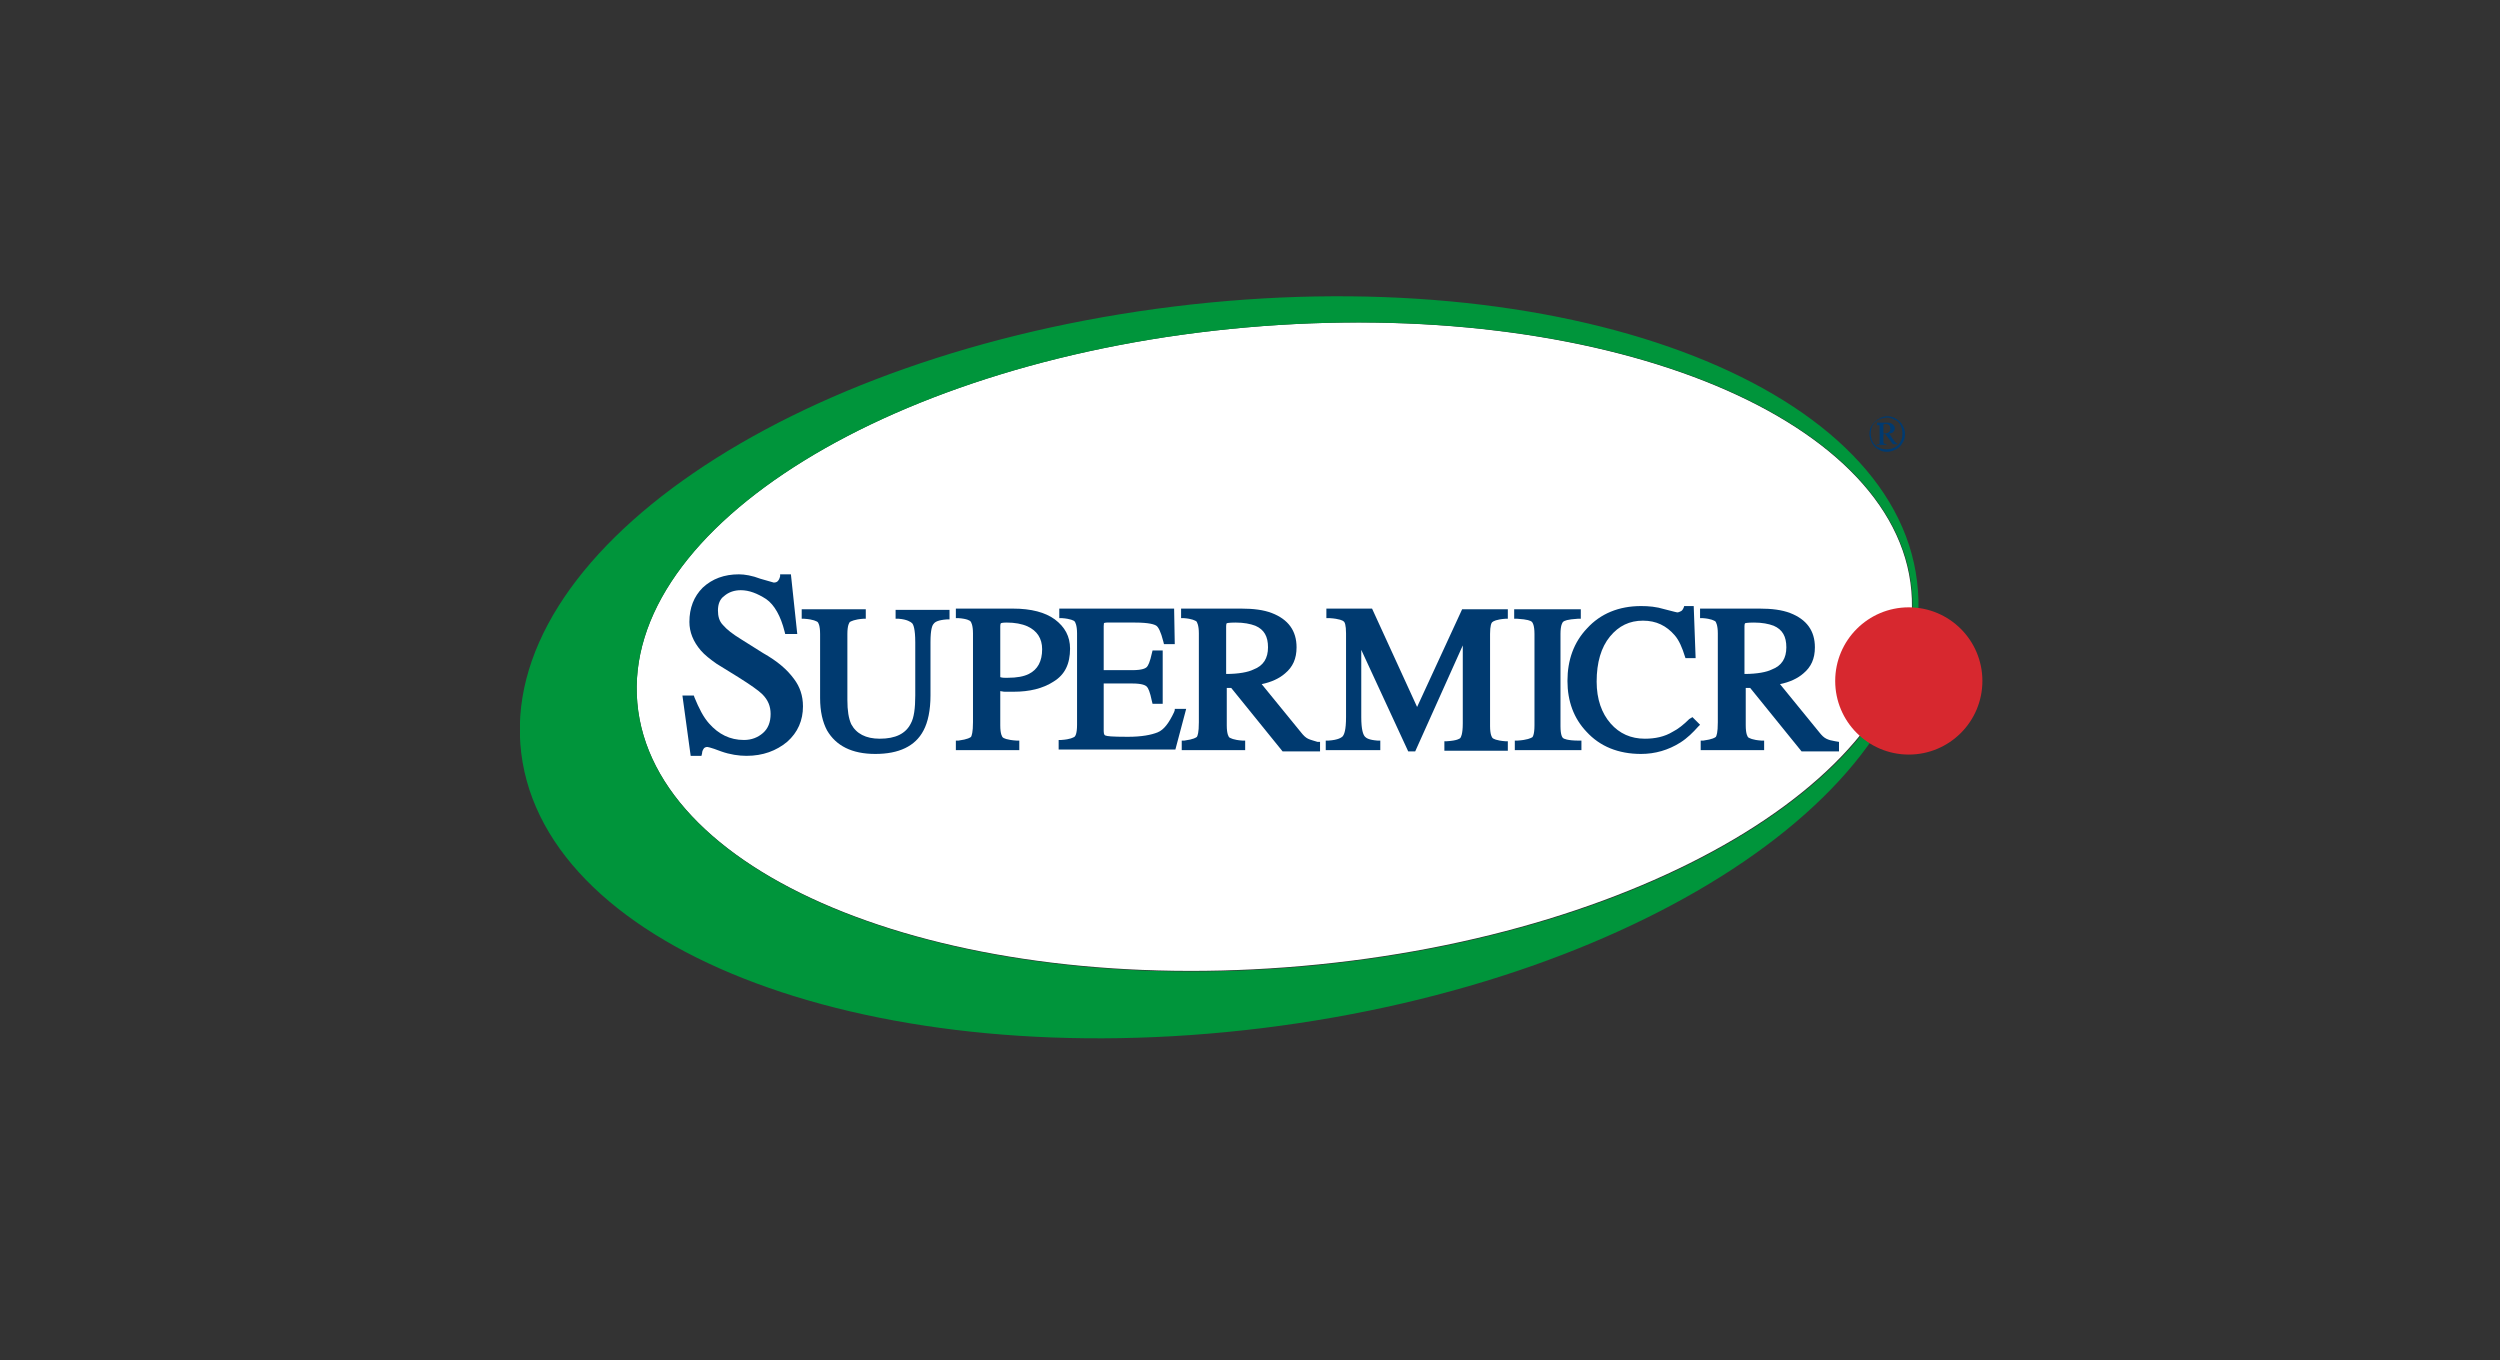 <svg width="250" height="136" viewBox="0 0 250 136" fill="none" xmlns="http://www.w3.org/2000/svg">
<rect x="0" y="0" width="250" height="136" fill="#333333" stroke="none"/>
<g clip-path="url(#clip0_1089_4294)">
<path d="M130.241 96.594C165.423 93.496 192.685 76.69 191.133 59.058C189.581 41.426 159.802 29.645 124.62 32.744C89.438 35.843 62.176 52.648 63.728 70.28C65.28 87.912 95.059 99.694 130.241 96.594Z" fill="white"/>
<path d="M188.722 41.63C189.039 41.63 189.293 41.693 189.61 41.884C189.864 42.011 190.118 42.264 190.244 42.518C190.435 42.836 190.498 43.09 190.498 43.407C190.498 43.724 190.435 44.042 190.244 44.295C190.118 44.549 189.864 44.803 189.61 44.93C189.356 45.057 189.039 45.184 188.722 45.184C188.405 45.184 188.087 45.12 187.834 44.93C187.58 44.803 187.326 44.549 187.199 44.295C187.072 44.042 186.945 43.724 186.945 43.407C186.945 43.09 187.009 42.772 187.199 42.518C187.389 42.264 187.58 42.011 187.897 41.884C188.151 41.693 188.468 41.63 188.722 41.63ZM188.722 41.757C188.468 41.757 188.214 41.82 187.897 41.947C187.58 42.074 187.453 42.264 187.263 42.518C187.136 42.772 187.072 43.026 187.072 43.343C187.072 43.597 187.136 43.915 187.263 44.169C187.389 44.422 187.58 44.613 187.834 44.74C188.087 44.867 188.341 44.93 188.658 44.93C188.912 44.93 189.229 44.867 189.483 44.74C189.737 44.613 189.927 44.422 190.054 44.169C190.181 43.915 190.244 43.661 190.244 43.343C190.244 43.09 190.181 42.772 190.054 42.518C189.927 42.264 189.737 42.074 189.42 41.947C189.102 41.82 189.039 41.757 188.722 41.757ZM187.77 42.264H188.722C188.976 42.264 189.166 42.328 189.293 42.455C189.42 42.582 189.483 42.709 189.483 42.836C189.483 42.963 189.42 43.09 189.356 43.153C189.293 43.28 189.102 43.343 188.912 43.343L189.42 44.105C189.483 44.169 189.547 44.232 189.61 44.295C189.673 44.295 189.673 44.359 189.737 44.359V44.422H189.293L188.531 43.407H188.341V44.232C188.341 44.295 188.405 44.359 188.405 44.359C188.468 44.359 188.531 44.422 188.658 44.422V44.486H187.707V44.422C187.77 44.422 187.834 44.422 187.897 44.422C187.96 44.422 187.96 44.359 187.96 44.359C187.96 44.359 187.96 44.232 187.96 44.105V42.772C187.96 42.645 187.96 42.582 187.96 42.582C187.96 42.518 187.897 42.518 187.897 42.518C187.897 42.518 187.834 42.518 187.707 42.518V42.264H187.77ZM188.341 43.343C188.531 43.343 188.658 43.343 188.785 43.28C188.849 43.217 188.976 43.217 188.976 43.09C189.039 43.026 189.039 42.963 189.039 42.836C189.039 42.709 188.976 42.582 188.912 42.518C188.849 42.455 188.722 42.392 188.531 42.392C188.468 42.392 188.405 42.392 188.341 42.455V43.343Z" fill="#003A70"/>
<path d="M191.704 58.131C194.179 78.059 164.867 98.051 126.23 102.811C87.592 107.571 54.602 95.259 52.127 75.33C49.653 55.402 78.774 35.41 117.411 30.65C156.049 25.89 189.293 38.203 191.704 58.131ZM124.644 32.744C89.432 35.854 62.151 52.673 63.737 70.316C65.323 87.96 95.079 99.765 130.29 96.655C165.502 93.545 192.783 76.727 191.197 59.083C189.611 41.376 159.855 29.635 124.644 32.744Z" fill="#00953B"/>
<path d="M190.879 75.457C194.944 75.457 198.239 72.161 198.239 68.095C198.239 64.029 194.944 60.733 190.879 60.733C186.814 60.733 183.52 64.029 183.52 68.095C183.52 72.161 186.814 75.457 190.879 75.457Z" fill="#D7282F"/>
<path d="M89.623 61.876H89.877C90.702 61.939 91.082 62.193 91.209 62.32C91.336 62.447 91.526 62.891 91.526 64.224V69.555C91.526 70.824 91.4 71.776 91.082 72.347C90.575 73.363 89.56 73.871 87.974 73.871C86.578 73.871 85.626 73.363 85.119 72.411C84.865 71.84 84.738 71.078 84.738 69.999V63.399C84.738 62.51 84.928 62.256 84.992 62.193C85.119 62.129 85.436 61.939 86.324 61.876H86.578V60.924H80.17V61.876H80.424C81.375 61.939 81.629 62.129 81.756 62.193C81.82 62.256 82.01 62.51 82.01 63.399V69.809C82.01 71.142 82.264 72.221 82.708 73.046C83.596 74.569 85.182 75.394 87.529 75.394C89.877 75.394 91.526 74.632 92.351 73.046C92.795 72.221 93.049 71.015 93.049 69.555V64.224C93.049 62.891 93.239 62.51 93.366 62.383C93.493 62.193 93.81 62.002 94.699 61.939H94.952V60.987H89.56V61.876H89.623Z" fill="#003A70"/>
<path d="M76.3 65.303L74.079 63.906C73.254 63.399 72.683 62.954 72.303 62.51C71.922 62.129 71.795 61.622 71.795 61.05C71.795 60.416 71.985 59.908 72.43 59.591C72.874 59.21 73.445 59.02 74.079 59.02C74.904 59.02 75.729 59.337 76.617 59.908C77.442 60.479 78.076 61.622 78.457 63.145L78.52 63.399H79.726L79.091 57.433H78.013V57.623C77.949 57.877 77.886 58.004 77.759 58.131C77.695 58.194 77.569 58.258 77.378 58.258C77.378 58.258 77.124 58.194 76.046 57.877C75.221 57.56 74.46 57.433 73.889 57.433C72.43 57.433 71.224 57.877 70.272 58.766C69.384 59.654 68.94 60.797 68.94 62.193C68.94 63.208 69.321 64.16 70.082 65.049C70.463 65.493 71.034 65.937 71.668 66.382L73.825 67.714C75.031 68.476 75.856 69.047 76.236 69.428C76.807 69.999 77.061 70.634 77.061 71.395C77.061 72.221 76.807 72.855 76.3 73.299C75.792 73.744 75.158 73.998 74.396 73.998C73.001 73.998 71.859 73.426 70.907 72.347C70.336 71.713 69.892 70.824 69.448 69.745L69.384 69.555H68.242L69.067 75.584H70.145L70.209 75.33C70.209 75.14 70.272 75.013 70.399 74.823C70.463 74.759 70.59 74.696 70.716 74.696C70.716 74.696 70.97 74.696 72.112 75.14C73.001 75.457 73.889 75.584 74.65 75.584C76.3 75.584 77.632 75.076 78.71 74.188C79.789 73.236 80.297 72.03 80.297 70.634C80.297 69.555 79.979 68.666 79.408 67.905C78.71 66.953 77.759 66.128 76.3 65.303Z" fill="#003A70"/>
<path d="M100.471 69.174C100.788 69.174 101.106 69.174 101.359 69.174C102.945 69.174 104.278 68.857 105.356 68.159C106.498 67.461 107.006 66.382 107.006 64.859C107.006 63.653 106.498 62.701 105.483 61.939C104.532 61.241 103.136 60.86 101.296 60.86H95.586V61.812H95.84C96.728 61.876 96.982 62.066 97.045 62.129C97.109 62.193 97.299 62.51 97.299 63.335V72.221C97.299 73.236 97.172 73.553 97.109 73.68C97.045 73.744 96.791 73.934 95.84 74.061H95.586V75.013H101.93V74.061H101.677C100.661 73.998 100.344 73.807 100.281 73.744C100.217 73.68 100.027 73.426 100.027 72.538V69.111C100.154 69.111 100.281 69.174 100.471 69.174ZM100.027 62.637C100.027 62.383 100.09 62.32 100.09 62.32C100.09 62.32 100.217 62.256 100.661 62.256C101.486 62.256 102.184 62.383 102.755 62.637C103.707 63.081 104.214 63.843 104.214 64.922C104.214 66.128 103.77 66.953 102.882 67.397C102.374 67.651 101.677 67.778 100.788 67.778C100.661 67.778 100.598 67.778 100.471 67.778C100.408 67.778 100.217 67.778 100.027 67.715V62.637Z" fill="#003A70"/>
<path d="M117.476 71.015L117.412 71.205C116.905 72.284 116.397 72.982 115.763 73.236C115.128 73.49 114.176 73.68 112.781 73.68C111.131 73.68 110.687 73.617 110.56 73.553C110.497 73.553 110.37 73.49 110.37 73.109V68.349H113.225C114.24 68.349 114.557 68.54 114.684 68.666C114.811 68.793 115.001 69.174 115.192 70.126L115.255 70.38H116.27V65.049H115.255L115.192 65.303C115.001 66.191 114.811 66.572 114.684 66.699C114.557 66.826 114.24 67.016 113.225 67.016H110.37V62.637C110.37 62.383 110.433 62.32 110.37 62.32C110.37 62.32 110.497 62.256 110.687 62.256H113.479C114.938 62.256 115.445 62.447 115.636 62.574C115.826 62.701 116.08 63.145 116.334 64.16L116.397 64.414H117.476L117.412 60.86H105.929V61.812H106.182C107.071 61.876 107.388 62.066 107.451 62.129C107.515 62.193 107.705 62.51 107.705 63.335V72.474C107.705 73.426 107.515 73.617 107.451 73.68C107.324 73.744 107.071 73.934 106.119 73.998H105.865V74.95H117.539L118.617 70.888H117.476V71.015Z" fill="#003A70"/>
<path d="M130.798 73.871C130.544 73.744 130.354 73.553 130.1 73.236L126.167 68.413C127.118 68.222 127.943 67.841 128.514 67.334C129.276 66.699 129.656 65.874 129.656 64.731C129.656 63.081 128.831 61.939 127.182 61.304C126.357 60.987 125.342 60.86 124.137 60.86H118.109V61.812H118.363C119.251 61.876 119.505 62.066 119.632 62.129C119.695 62.193 119.886 62.51 119.886 63.335V72.221C119.886 73.299 119.759 73.553 119.695 73.68C119.632 73.744 119.378 73.934 118.427 74.061H118.173V75.013H124.517V74.061H124.263C123.312 73.998 123.058 73.807 122.931 73.744C122.868 73.68 122.677 73.426 122.677 72.538V68.793H123.121L128.26 75.14H132.004V74.188H131.75C131.369 74.061 131.052 73.998 130.798 73.871ZM122.614 67.397V62.637C122.614 62.383 122.677 62.32 122.677 62.32C122.677 62.32 122.868 62.256 123.566 62.256C124.39 62.256 125.025 62.383 125.532 62.574C126.421 62.955 126.801 63.653 126.801 64.731C126.801 65.811 126.357 66.572 125.342 66.953C124.834 67.207 123.883 67.397 122.614 67.397Z" fill="#003A70"/>
<path d="M141.71 70.697L137.206 60.86H132.638V61.812H132.955C133.97 61.876 134.287 62.066 134.351 62.129C134.478 62.193 134.604 62.51 134.604 63.335V71.713C134.604 73.046 134.414 73.426 134.287 73.617C134.16 73.744 133.843 73.998 132.828 74.061H132.574V75.013H138.03V74.061H137.777C136.888 73.998 136.635 73.807 136.508 73.68C136.317 73.49 136.127 72.982 136.127 71.713V64.985L140.822 75.14H141.52L146.278 64.541V72.347C146.278 73.426 146.088 73.744 146.024 73.807C145.961 73.871 145.707 74.061 144.692 74.124H144.438V75.076H150.783V74.124H150.529C149.641 74.061 149.323 73.871 149.26 73.807C149.197 73.744 149.006 73.49 149.006 72.601V63.399C149.006 62.574 149.133 62.256 149.26 62.193C149.323 62.129 149.641 61.939 150.529 61.876H150.783V60.924H146.215L141.71 70.697Z" fill="#003A70"/>
<path d="M156.303 73.807C156.24 73.744 156.049 73.553 156.049 72.601V63.399C156.049 62.51 156.24 62.256 156.303 62.193C156.43 62.066 156.747 61.939 157.762 61.876H158.08V60.924H151.418V61.876H151.735C152.75 61.939 153.068 62.066 153.194 62.193C153.258 62.256 153.448 62.51 153.448 63.399V72.538C153.448 73.49 153.258 73.744 153.194 73.744C153.068 73.807 152.75 73.998 151.735 74.061H151.481V75.013H158.143V74.061H157.889C156.747 74.061 156.367 73.871 156.303 73.807Z" fill="#003A70"/>
<path d="M168.927 71.903C168.356 72.474 167.785 72.919 167.278 73.172C166.453 73.68 165.501 73.871 164.486 73.871C163.091 73.871 161.949 73.363 161.06 72.347C160.172 71.332 159.665 69.936 159.665 68.159C159.665 66.255 160.109 64.731 160.997 63.653C161.885 62.574 162.964 62.066 164.296 62.066C165.628 62.066 166.643 62.574 167.468 63.526C167.912 64.033 168.229 64.795 168.483 65.62L168.547 65.81H169.562L169.371 60.606H168.42L168.356 60.797C168.293 60.923 168.229 61.05 168.103 61.114C167.976 61.177 167.849 61.241 167.722 61.241C167.658 61.241 167.468 61.177 166.453 60.923C165.628 60.67 164.867 60.606 164.106 60.606C161.885 60.606 160.045 61.368 158.713 62.828C157.381 64.224 156.746 66.001 156.746 68.095C156.746 70.126 157.381 71.84 158.649 73.172C159.982 74.632 161.822 75.394 164.106 75.394C165.501 75.394 166.834 75.013 168.039 74.251C168.737 73.807 169.308 73.236 169.816 72.665L170.006 72.474L169.245 71.713L168.927 71.903Z" fill="#003A70"/>
<path d="M183.519 74.124C183.139 74.061 182.885 73.998 182.631 73.871C182.377 73.744 182.187 73.553 181.933 73.236L178 68.413C178.951 68.222 179.776 67.841 180.347 67.334C181.109 66.699 181.489 65.874 181.489 64.731C181.489 63.081 180.664 61.939 179.015 61.304C178.19 60.987 177.175 60.86 175.97 60.86H170.006V61.812H170.26C171.148 61.876 171.402 62.066 171.529 62.129C171.592 62.193 171.782 62.51 171.782 63.335V72.221C171.782 73.299 171.655 73.553 171.592 73.68C171.529 73.744 171.275 73.934 170.323 74.061H170.069V75.013H176.414V74.061H176.16C175.208 73.998 174.955 73.807 174.828 73.744C174.764 73.68 174.574 73.426 174.574 72.538V68.793H175.018L180.157 75.14H183.9V74.188L183.519 74.124ZM174.447 67.397V62.637C174.447 62.383 174.51 62.32 174.51 62.32C174.51 62.32 174.701 62.256 175.399 62.256C176.223 62.256 176.858 62.383 177.365 62.574C178.254 62.955 178.634 63.653 178.634 64.731C178.634 65.811 178.19 66.572 177.175 66.953C176.667 67.207 175.716 67.397 174.447 67.397Z" fill="#003A70"/>
</g>
<defs>
<clipPath id="clip0_1089_4294">
<rect width="147" height="78" fill="white" transform="translate(52 29)"/>
</clipPath>
</defs>
</svg>
